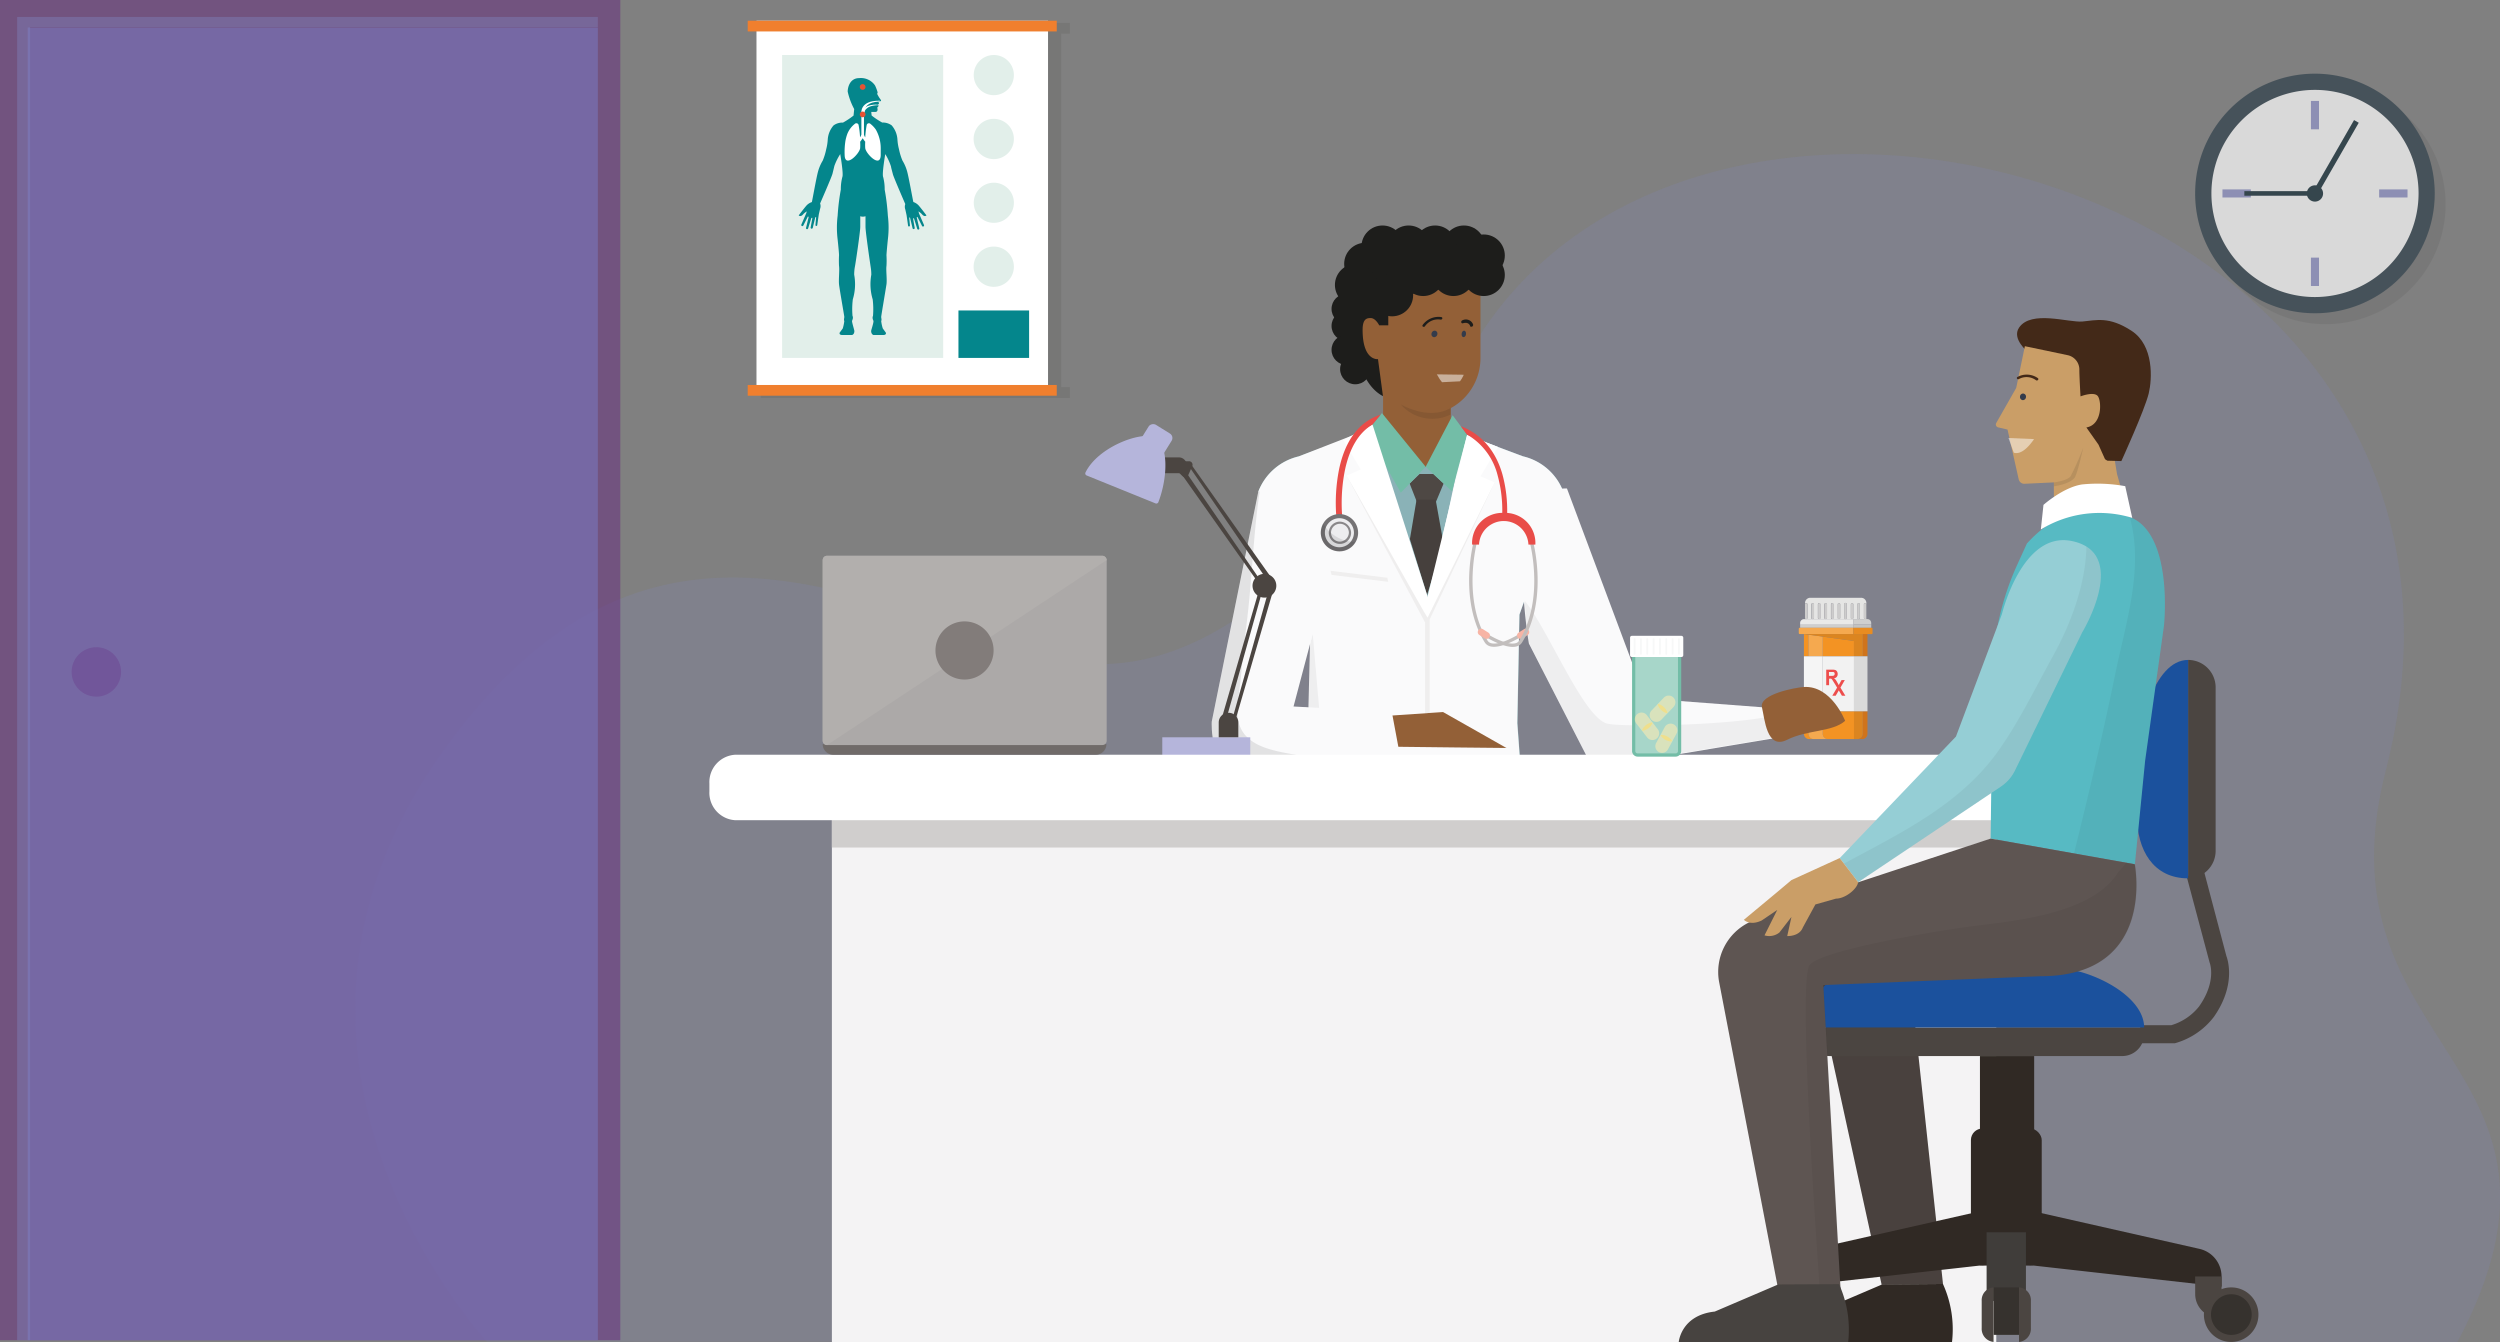 <svg xmlns="http://www.w3.org/2000/svg" xmlns:xlink="http://www.w3.org/1999/xlink" viewBox="0 0 473.08 253.98"><rect x="0" y="0" width="473.08" height="253.98" fill="#808080" stroke="none"/><defs><style>.cls-1{fill:none;}.cls-2{isolation:isolate;}.cls-3,.cls-6{fill:#8085c0;}.cls-3,.cls-6,.cls-7{mix-blend-mode:multiply;}.cls-3{opacity:0.19;}.cls-4,.cls-7{fill:#652580;}.cls-4{opacity:0.49;}.cls-5{fill:#7770b2;opacity:0.73;}.cls-6{opacity:0.4;}.cls-7{opacity:0.27;}.cls-8{fill:#8ab2b7;}.cls-9{fill:#fafafb;}.cls-10,.cls-13,.cls-33{fill:#13110c;}.cls-10,.cls-65{opacity:0.1;}.cls-11{fill:#936037;}.cls-12{fill:#1d1d1b;}.cls-13,.cls-69{opacity:0.05;}.cls-14{fill:#4e4844;}.cls-15{fill:#46403d;}.cls-16{fill:#73bda7;}.cls-17{fill:#efeeee;}.cls-18,.cls-53,.cls-67{fill:#fff;}.cls-19{fill:#c2bebd;}.cls-20{fill:#f7b4a5;}.cls-21{fill:#e94c48;}.cls-22{fill:#ededef;}.cls-23{fill:#898789;}.cls-24{fill:#747274;}.cls-25{fill:#b5b5db;}.cls-26{fill:#4b4541;}.cls-27{fill:#f4f3f4;}.cls-28{fill:#d0cecd;}.cls-29{fill:#706b69;}.cls-30{fill:#aca9a8;}.cls-31{fill:#b2afad;}.cls-32{fill:#827c7a;}.cls-33{opacity:0.08;}.cls-34{fill:#f07f2e;}.cls-35{fill:#e2efea;}.cls-36{fill:#04868c;}.cls-37{fill:#e65233;}.cls-38{fill:#49413e;}.cls-39{fill:#302924;}.cls-40{fill:#36322e;}.cls-41{fill:#1b519d;}.cls-42{fill:#403d3a;}.cls-43{fill:#ca9e67;}.cls-44{fill:#432918;}.cls-45{fill:#57bac3;}.cls-46{fill:#5e5552;}.cls-47{fill:#95ced5;}.cls-48{fill:#474340;}.cls-49,.cls-53{opacity:0.5;}.cls-50{clip-path:url(#clip-path);}.cls-51{fill:#333b4b;}.cls-52{clip-path:url(#clip-path-2);}.cls-54{opacity:0.7;}.cls-55{fill:#2e3f4a;}.cls-56{fill:#9396ca;}.cls-57{fill:#162d38;}.cls-58{fill:#a7d6c9;}.cls-59{opacity:0.57;}.cls-60{fill:#ffecb1;}.cls-61{fill:#ffdd67;}.cls-62{fill:#f7f8f8;}.cls-63{fill:#f39323;}.cls-64{fill:#e5e5e4;}.cls-65,.cls-66,.cls-69{fill:#010101;}.cls-66{opacity:0.15;}.cls-67{opacity:0.2;}.cls-68{fill:#cdcccc;}.cls-70{fill:#e5811f;}.cls-71{fill:#f2f2f2;}.cls-72{fill:#ed4d4c;}</style><clipPath id="clip-path"><polygon class="cls-1" points="385.14 84.93 381.29 86.27 380.05 82.84 384.63 81.5 385.14 84.93"/></clipPath><clipPath id="clip-path-2"><polygon class="cls-1" points="271.4 72.4 276.6 72.14 276.97 70.91 272.28 69.5 271.4 72.4"/></clipPath></defs><g class="cls-2"><g id="Layer_2" data-name="Layer 2"><g id="Layer_1-2" data-name="Layer 1"><path class="cls-3" d="M92.13,253.87s-49.87-53.54-8.44-111.5c36.76-51.43,75.27-30.5,111.17-18.85,26,8.44,51.9-7.1,84.76-59.43C324.44-7.27,479.79,36,451.47,145.81,437.76,198.94,493.19,200.87,465,254Z"/><rect class="cls-4" width="117.38" height="253.62"/><rect class="cls-5" x="5.25" y="5.21" width="107.88" height="248.41"/><polygon class="cls-6" points="5.7 5.12 113.13 5.12 113.13 3.21 3.25 3.21 3.25 253.62 5.7 253.62 5.7 5.12"/><circle class="cls-7" cx="18.23" cy="127.15" r="4.68"/><path class="cls-8" d="M288.19,86.35l-20.47-7.67a.66.66,0,0,1,0-.14s0,0,0-.06l-.13,0-.26.1-.26-.1-.13,0v.06a.66.66,0,0,0,0,.14l-21.17,7.67a10.83,10.83,0,0,0-7.62,6.6l10,19,.81,25-1.61,15.41h0l-.58,13.76c13.95,0,27.9,0,41.85.18l-.32-13.86h0l-1.14-15.64.4-20.54L295.82,93h0A10.79,10.79,0,0,0,288.19,86.35Z"/><path class="cls-9" d="M288.19,86.35,276.58,82c-.07,6.62-6.79,32.64-6.79,32.64S261.91,86.22,259.53,81l-13.78,5.37a10.83,10.83,0,0,0-7.62,6.6l10,19-.83,34.25,0,6.19h0l-.58,13.76c13.95,0,27.9,0,41.85.18l-.31-13.86h0l-1.14-15.64.4-20.54L295.82,93h0A10.79,10.79,0,0,0,288.19,86.35Z"/><path class="cls-10" d="M247.09,166.11h0Z"/><path class="cls-11" d="M257.22,65.63c0,5.93,6.26,12.9,12.19,12.9a10.74,10.74,0,0,0,10.74-10.74v-13h-23Z"/><path class="cls-11" d="M261.72,84.3a6.15,6.15,0,0,0,4.18,5.83,7,7,0,0,1,4.91-1.8,8.11,8.11,0,0,1,2,.24,6.13,6.13,0,0,0,1.73-4.27V69.75H261.72Z"/><path class="cls-12" d="M256.19,54.67v8.39s.37,9.22,5.51,11.9l-.94-7s-2.91.4-2.91-5.54c0-2.17.87-2.23,1.54-2.23.92,0,1.6,1.37,1.6,1.37h1.72V58.18l.06,0a3.24,3.24,0,0,1,3.4-3.4h14s2.67-.14,2.67-8.37H266.36S256.19,45.07,256.19,54.67Z"/><path class="cls-10" d="M265.07,76.52a7.86,7.86,0,0,0,9.44,1.91V77.21C270.29,79.65,265.07,76.52,265.07,76.52Z"/><polygon class="cls-13" points="247.78 122.37 247.35 152.38 246.81 166.1 248.79 166.1 251.31 153.56 248.41 119.96 247.78 122.37"/><path class="cls-9" d="M311.38,132.16,296.52,92.44c-12.5-.38-7.2,29.35-7.2,29.35L300,142.61a4,4,0,0,0,4.36,2.33l32.15-5.37-2.76-5.71Z"/><path class="cls-13" d="M304,136.89c-4.5-1.45-10.88-17.48-15.49-23.24.33,3.61,0,3.91.86,8.14l10.6,20.71a4,4,0,0,0,4.36,2.33l32.15-5.37-1.85-3.83C325.89,137.33,306.25,137.63,304,136.89Z"/><polygon class="cls-14" points="268.63 89.69 266.75 91.5 268.12 94.99 271.72 94.99 273.18 91.5 271.23 89.69 268.63 89.69"/><polygon class="cls-15" points="268.06 94.54 266.8 102.02 270.05 112.58 273.13 102.68 271.67 94.54 268.06 94.54"/><polygon class="cls-16" points="258.59 81.69 265.08 93.24 269.78 88.33 261.51 78.17 258.59 81.69"/><polygon class="cls-16" points="269.78 88.33 274.77 92.99 277.63 82.28 274.88 78.57 269.78 88.33"/><polygon class="cls-17" points="251.79 108.02 251.97 108.79 262.7 110.1 262.53 109.33 251.79 108.02"/><polygon class="cls-17" points="254.84 90 269.67 117.79 269.67 138.67 270.53 138.67 270.53 117.23 282.82 91.29 269.96 113.96 254.84 90"/><path class="cls-11" d="M262.54,135.46s-1.76,5.79.84,5.84,21.69.24,21.69.24l-12-6.8Z"/><path class="cls-9" d="M244.78,133.69l5.75-21.75s-1.78-17-12.4-19l-8.83,43.62s-.59,9.62,6.35,9.62h29.87l-2.14-11.45Z"/><path class="cls-10" d="M246.06,143c-4.18-.82-10.46-1.38-11.67-6.34-.61-2.5.22-6,.43-8.5.34-4,.84-8,1.29-11.92.87-7.72,1.11-15.53,2.26-23.22l-.24-.06-8.83,43.62s-.59,9.62,6.35,9.62h29.87l-.34-1.79A90.76,90.76,0,0,1,246.06,143Z"/><polygon class="cls-18" points="277.63 82.28 269.44 115.73 270.14 116.88 282.82 91.29 280.15 90.13 283.47 84.58 277.63 82.28"/><polygon class="cls-18" points="254.19 83.29 257.51 88.83 254.84 90 269.44 115.73 270.92 115.3 259.72 80.32 254.19 83.29"/><path class="cls-19" d="M282.24,121.73a1.11,1.11,0,0,1-.75-.51c-2.72-4.41-3-9.64-2.78-13.25a32.26,32.26,0,0,1,1.17-6.89l-.61-.19a33,33,0,0,0-1.2,7c-.24,3.71.07,9.08,2.87,13.64a1.73,1.73,0,0,0,1.15.8c2,.47,5.53-1.7,5.68-1.79l-.34-.54S284,122.15,282.24,121.73Z"/><path class="cls-20" d="M288.38,119.07l-1,.63a.64.64,0,0,0-.21.89.66.66,0,0,0,.9.21l1-.63a.64.64,0,0,0,.21-.89A.65.65,0,0,0,288.38,119.07Z"/><path class="cls-19" d="M289.71,100.89l-.61.19a32.26,32.26,0,0,1,1.17,6.89c.23,3.61-.07,8.84-2.78,13.25a1.11,1.11,0,0,1-.75.51c-1.78.42-5.15-1.69-5.19-1.71l-.34.54c.15.09,3.64,2.26,5.68,1.79a1.75,1.75,0,0,0,1.15-.8c2.8-4.56,3.1-9.93,2.87-13.64A33,33,0,0,0,289.71,100.89Z"/><path class="cls-20" d="M281.63,119.7l-1-.63a.65.65,0,0,0-.89.21.64.64,0,0,0,.21.89l1,.63a.66.66,0,0,0,.9-.21A.64.64,0,0,0,281.63,119.7Z"/><path class="cls-21" d="M284.57,97.06a5.71,5.71,0,0,0-6,6h1.31a4.68,4.68,0,0,1,9.35,0h1.31A5.7,5.7,0,0,0,284.57,97.06Z"/><path class="cls-21" d="M276.43,80.65l1.16,1.57A12.38,12.38,0,0,1,283.41,90a25,25,0,0,1,.86,7.28l.93.06a26.12,26.12,0,0,0-.9-7.6C283,85.2,280.24,82.09,276.43,80.65Z"/><path class="cls-21" d="M253.38,88.88a32.89,32.89,0,0,0-.51,8.84l1.11-.11a31.83,31.83,0,0,1,.5-8.53c.88-4.27,2.64-7.2,5.23-8.74l1.54-1.86C257.25,79.74,254.53,83.29,253.38,88.88Z"/><path class="cls-22" d="M253.42,97.67a3.14,3.14,0,1,0,3.18,3.14A3.16,3.16,0,0,0,253.42,97.67Z"/><path class="cls-23" d="M253.42,98.71a2.11,2.11,0,1,0,2.25,2.1A2.18,2.18,0,0,0,253.42,98.71Zm0,3.78a1.69,1.69,0,1,1,1.83-1.68A1.76,1.76,0,0,1,253.42,102.49Z"/><path class="cls-24" d="M253.42,97.28a3.53,3.53,0,1,0,3.58,3.53A3.55,3.55,0,0,0,253.42,97.28Zm0,6.28a2.75,2.75,0,1,1,2.79-2.75A2.77,2.77,0,0,1,253.42,103.56Z"/><path class="cls-10" d="M250.39,99.08a3.4,3.4,0,0,0-.47,1.73,3.51,3.51,0,0,0,6.54,1.72A7,7,0,0,1,250.39,99.08Z"/><rect class="cls-25" x="219.94" y="139.52" width="16.65" height="3.55"/><path class="cls-26" d="M232.48,134.88a1.84,1.84,0,0,0-1.86,1.82v2.82h3.71V136.7A1.83,1.83,0,0,0,232.48,134.88Z"/><rect class="cls-25" x="216.15" y="80.83" width="5.12" height="5.12" rx="0.99" transform="translate(32.36 225.03) rotate(-58.11)"/><path class="cls-26" d="M223.07,86.55h-6a1.5,1.5,0,0,0,0,3h6a1.5,1.5,0,0,0,0-3Z"/><path class="cls-26" d="M225,87.28h-2.52a.66.66,0,0,0-.46,1.14l1.77,1.7a.66.66,0,0,0,1.07-.22l.75-1.69A.66.66,0,0,0,225,87.28Z"/><path class="cls-26" d="M223.41,89.47,239.32,112l1.73-2L225.14,87.5ZM240,110.08l-.74.84L224.47,89.4l.74-.85Z"/><path class="cls-26" d="M231.12,136.17l2.37,1.12L241,111.47l-2.37-1.12Zm8.9-24.34-6.89,24.46-1-.48L239,111.35Z"/><path class="cls-26" d="M239.27,108.59a2.25,2.25,0,1,0,2.25,2.25A2.25,2.25,0,0,0,239.27,108.59Z"/><path class="cls-25" d="M218.4,82.72c-2.69-1.09-10.7,1.94-13,6.71a.41.41,0,0,0,.22.54l13.05,5.29a.41.41,0,0,0,.53-.23C221.09,90.1,221.09,83.81,218.4,82.72Z"/><rect class="cls-27" x="157.42" y="147.45" width="220.34" height="106.53"/><rect class="cls-28" x="157.42" y="147.45" width="220.34" height="12.93"/><path class="cls-18" d="M396,142.82H139.14a5.19,5.19,0,0,0-4.9,5.43v1.52a5.2,5.2,0,0,0,4.9,5.44H396a5.19,5.19,0,0,0,4.9-5.44v-1.52A5.18,5.18,0,0,0,396,142.82Z"/><path class="cls-29" d="M157.72,142.82h49.65a2,2,0,0,0,2-2H155.68A2,2,0,0,0,157.72,142.82Z"/><rect class="cls-30" x="155.68" y="105.17" width="53.74" height="35.82" rx="0.82"/><path class="cls-31" d="M208.59,105.17H156.5a.82.82,0,0,0-.82.82v34.18a.81.81,0,0,0,.82.82l52.91-35A.82.82,0,0,0,208.59,105.17Z"/><path class="cls-32" d="M182.54,117.59a5.5,5.5,0,1,0,5.48,5.49A5.49,5.49,0,0,0,182.54,117.59Z"/><polygon class="cls-33" points="145.63 4.33 143.97 4.33 143.97 6.37 145.63 6.37 145.63 73.26 143.97 73.26 143.97 75.3 202.46 75.3 202.46 73.26 200.8 73.26 200.8 6.37 202.46 6.37 202.46 4.33 200.8 4.33 145.63 4.33"/><rect class="cls-18" x="143.15" y="3.92" width="55.17" height="69.94"/><rect class="cls-34" x="141.49" y="3.92" width="58.48" height="2.03"/><rect class="cls-34" x="141.49" y="72.85" width="58.48" height="2.03"/><path class="cls-35" d="M188.06,10.41a3.8,3.8,0,1,0,3.8,3.8A3.8,3.8,0,0,0,188.06,10.41Z"/><path class="cls-35" d="M188.06,22.49a3.81,3.81,0,1,0,3.8,3.81A3.81,3.81,0,0,0,188.06,22.49Z"/><circle class="cls-35" cx="188.06" cy="38.38" r="3.8" transform="translate(-0.29 1.47) rotate(-0.45)"/><path class="cls-35" d="M188.06,46.66a3.81,3.81,0,1,0,3.8,3.8A3.8,3.8,0,0,0,188.06,46.66Z"/><rect class="cls-35" x="148" y="10.41" width="30.48" height="57.32"/><path class="cls-36" d="M172.84,38.23c-.06-.13-.86-4.61-1.15-5.67a8.05,8.05,0,0,0-.92-2.18,11.42,11.42,0,0,1-.66-2.17,9.3,9.3,0,0,1-.29-1.86,4.5,4.5,0,0,0-1.09-2.63,2.86,2.86,0,0,0-1.79-.53,15.21,15.21,0,0,1-2-1.33l-.07-.68h.76c.6,0,.42-.69.37-.81l.24-.29a.09.09,0,0,0,0-.1l-.14-.16.22-.19a.09.09,0,0,0,0-.09l-.09-.32.33-.05c.27-.09.12-.27.12-.27a6.52,6.52,0,0,1-.7-1.15.45.45,0,0,0,.09-.3,8.61,8.61,0,0,0-.48-1.27,3.24,3.24,0,0,0-3-1.4c-1.76,0-2.18,1.74-2.18,2.55a12.75,12.75,0,0,0,1.23,3.31l-.12,1.23a14.57,14.57,0,0,1-2,1.33,2.84,2.84,0,0,0-1.78.53,4.51,4.51,0,0,0-1.1,2.63,9.3,9.3,0,0,1-.29,1.86,11.42,11.42,0,0,1-.66,2.17,8.05,8.05,0,0,0-.92,2.18c-.29,1.06-1.09,5.54-1.14,5.67a2.4,2.4,0,0,0-1.15.81c-.44.52-1.34,1.71-1.34,1.71s.37.41.9-.27a3.72,3.72,0,0,1,.62-.49l-.08.32,0,0-.94,2.18a.21.21,0,0,0,.1.27.2.2,0,0,0,.27-.09l.87-1.72a.71.71,0,0,0,.15.08l-.5,2.08a.19.19,0,0,0,.14.24.2.2,0,0,0,.25-.13l.62-2,.19,0-.33,1.81a.2.2,0,0,0,.15.23.21.21,0,0,0,.25-.15l.48-2a.52.52,0,0,0,.16-.06l-.13,1.53a.17.17,0,1,0,.34,0l.29-2,.25-1.09a1.48,1.48,0,0,0,0-1s2.19-5,2.34-5.62c.05-.19.32-1.31.36-1.48A10.9,10.9,0,0,1,159,29.16s.65,3.75.4,4.33a9.13,9.13,0,0,0-.29,2.39,41,41,0,0,0-.6,4.93,18.42,18.42,0,0,0,0,4.52c.15,1.43.27,2.66.26,3a19.63,19.63,0,0,0,0,2c.12.73-.09,2.55,0,3.46s1,6,1,6.18-.13.57,0,.78a8.33,8.33,0,0,1-.29,1.4l-.59.8c-.13.44.42.44.42.44l1.94,0s.44-.12.42-.76c0-.18-.4-1.4-.44-1.86,0-.14.31-.56.09-1a15.43,15.43,0,0,1,.06-3.12,9.88,9.88,0,0,0,.26-4.66,8.48,8.48,0,0,1,.1-1.33c.11-.45,1.05-6.78,1.05-7.74v-2a1.52,1.52,0,0,0,.49.08,1.62,1.62,0,0,0,.5-.08v2c0,1,.93,7.29,1,7.74a8.48,8.48,0,0,1,.1,1.33,10,10,0,0,0,.26,4.66,15.43,15.43,0,0,1,.06,3.12c-.22.47.1.89.09,1,0,.46-.44,1.68-.44,1.86,0,.64.42.76.42.76l1.94,0s.55,0,.42-.44l-.58-.8a7.52,7.52,0,0,1-.3-1.4c.13-.21,0-.57,0-.78s.87-5.28,1-6.18-.12-2.73,0-3.46a17.18,17.18,0,0,0,0-2c0-.29.11-1.52.26-3a18.42,18.42,0,0,0,0-4.52,41,41,0,0,0-.6-4.93,9.13,9.13,0,0,0-.29-2.39c-.25-.58.4-4.33.4-4.33a10.44,10.44,0,0,1,1.09,2.36c0,.17.32,1.29.36,1.48.15.58,2.34,5.62,2.34,5.62a1.45,1.45,0,0,0,0,1l.24,1.09.29,2a.17.17,0,0,0,.2.15.19.19,0,0,0,.15-.19l-.14-1.53.16.06.48,2a.21.21,0,0,0,.25.15.2.2,0,0,0,.15-.23l-.32-1.81.18,0,.62,2a.21.21,0,0,0,.25.13.19.19,0,0,0,.14-.24l-.49-2.08.14-.08.87,1.72a.2.2,0,0,0,.27.09.21.21,0,0,0,.1-.27l-.94-2.18,0,0L173.8,40a3.72,3.72,0,0,1,.62.49c.53.68.9.27.9.27s-.9-1.19-1.34-1.71A2.4,2.4,0,0,0,172.84,38.23Z"/><path class="cls-18" d="M165.74,24.53a5,5,0,0,0-1-1.07.43.43,0,0,0-.73.18,18.52,18.52,0,0,0-.28,2.35,1.38,1.38,0,0,1-.24-.54V21.34H163v4.1a1.58,1.58,0,0,1-.25.54,16.86,16.86,0,0,0-.28-2.35.43.43,0,0,0-.72-.18,4.5,4.5,0,0,0-1.45,2,8.75,8.75,0,0,0-.31,1.16,13.64,13.64,0,0,0-.15,2.8c.1,2.44,2.8-.32,2.93-1.37a8.93,8.93,0,0,0,0-1.22,5.22,5.22,0,0,0,.48-.67,5.22,5.22,0,0,0,.48.67,8.93,8.93,0,0,0,0,1.22c.13,1.05,2.83,3.81,2.93,1.37q0-.74,0-1.35A7.17,7.17,0,0,0,165.74,24.53Z"/><path class="cls-18" d="M163,21.35h.55c0-1.34.9-2,2.72-2.13l.08-.16C162.7,19.05,163,21.35,163,21.35Z"/><path class="cls-18" d="M163,21.35h.55s0-1.4,2.64-1.44l-.08-.09S163.61,19.48,163,21.35Z"/><path class="cls-18" d="M166.32,19.05l-.08.16.28-.05C166.52,19,166.32,19.05,166.32,19.05Z"/><path class="cls-37" d="M163.24,15.92a.54.54,0,0,0-.54.54.54.54,0,1,0,1.08,0A.54.54,0,0,0,163.24,15.92Z"/><path class="cls-37" d="M163.24,21.11a.54.54,0,0,0-.54.54.54.54,0,1,0,1.08,0A.54.54,0,0,0,163.24,21.11Z"/><rect class="cls-36" x="181.37" y="58.75" width="13.37" height="8.98"/><polygon class="cls-38" points="343.07 183.63 356.07 243.13 367.68 243 361.32 183.9 343.07 183.63"/><path class="cls-26" d="M417.08,164.92l-3.31.87,4.36,16.35c.05.12,1.37,3.55-2,8.32a10.54,10.54,0,0,1-5.25,3.54H405v3.42h6.34l.21,0a14,14,0,0,0,7.39-5c4.11-5.87,2.71-10.58,2.37-11.49Z"/><rect class="cls-39" x="374.67" y="199.84" width="10.26" height="17.42"/><path class="cls-39" d="M416.14,236.31l-36.34-8.22v10.83l40.59,4.56v-1.93A5.36,5.36,0,0,0,416.14,236.31Z"/><path class="cls-26" d="M415.4,244.88a4.45,4.45,0,0,0,4.45,4.45h.54v-7.78h-5Z"/><path class="cls-26" d="M422.24,243.62a5.16,5.16,0,1,0,5.13,5.13A5.13,5.13,0,0,0,422.24,243.62Z"/><path class="cls-40" d="M422.24,244.91a3.85,3.85,0,1,0,3.85,3.84A3.84,3.84,0,0,0,422.24,244.91Z"/><path class="cls-39" d="M339.07,241.55v1.93l40.59-4.56V228.09l-36.35,8.22A5.36,5.36,0,0,0,339.07,241.55Z"/><path class="cls-26" d="M339.07,249.33h.53a4.45,4.45,0,0,0,4.45-4.45v-3.33h-5Z"/><path class="cls-26" d="M337.22,243.62a5.16,5.16,0,0,0,0,10.32,5.16,5.16,0,0,0,0-10.32Z"/><path class="cls-40" d="M337.22,244.91a3.85,3.85,0,1,0,3.84,3.84A3.84,3.84,0,0,0,337.22,244.91Z"/><rect class="cls-39" x="372.96" y="213.55" width="13.4" height="25.94" rx="2.19"/><path class="cls-26" d="M342.06,195.69a4.15,4.15,0,0,0,4.15,4.15h55.37a4.15,4.15,0,0,0,4.16-4.15v-1.26H342.06Z"/><path class="cls-41" d="M388.92,183.17h-35.6a11.26,11.26,0,0,0-11.26,11.26h63.68C405.74,188.21,395.14,183.17,388.92,183.17Z"/><path class="cls-26" d="M414.06,124.88v41.33a5.21,5.21,0,0,0,5.21-5.21V130.09A5.21,5.21,0,0,0,414.06,124.88Z"/><path class="cls-41" d="M404.38,144.61v9.69c0,6.58,3.1,11.91,9.68,11.91V124.88C407.48,124.88,404.38,138,404.38,144.61Z"/><rect class="cls-42" x="375.93" y="233.19" width="7.44" height="12.99"/><rect class="cls-40" x="377.25" y="243.62" width="4.81" height="8.98"/><path class="cls-26" d="M382.06,243.62v10.32a2.51,2.51,0,0,0,2.25-2.65v-5.11A2.42,2.42,0,0,0,382.06,243.62Z"/><path class="cls-26" d="M375,246.18v5.11a2.5,2.5,0,0,0,2.24,2.65V243.62A2.42,2.42,0,0,0,375,246.18Z"/><polygon class="cls-43" points="399.7 84.23 388.65 91.11 388.68 99.13 401.85 94.07 400.61 89.72 399.7 84.23"/><path class="cls-44" d="M403.36,62.6c-4.27-2.78-6.68-2-9.29-1.76s-9.72-2.22-12,1.16c-1.44,2.12,1.66,4.59,1.66,4.59l7.8,16.74,7.28,3.85,2.62.07s4.39-9.59,5.18-12.81C407.26,71.74,407.62,65.38,403.36,62.6Z"/><path class="cls-43" d="M394.81,80.89c3-.52,2.88-4.85,2.2-5.88s-3.31,0-3.31,0-.2-3.36-.22-4.93a2.79,2.79,0,0,0-2.26-2.88l-8.05-1.69-1.64,7.9-3.78,6.64a.56.56,0,0,0,.36.82l1.78.42L382,90.69a1.11,1.11,0,0,0,1,.86l5.73-.27,9.78-4-1.41-3.14Z"/><path class="cls-10" d="M388.65,91.29l0,.73s2.86-.35,3.89-1.56c.56-.66,1.67-5.72,1.67-5.72a53.8,53.8,0,0,1-2.37,5.36C391.19,91,388.65,91.29,388.65,91.29Z"/><path class="cls-39" d="M356.15,243.06l-12,5.13c-6.41.69-6.83,5.78-6.83,5.78h32.06a20.78,20.78,0,0,0-1.71-11Z"/><path class="cls-45" d="M404.44,98.56s-10.69-7-20.89,4.3l-1.91,4.2a51.26,51.26,0,0,0-4.55,20.46l-.4,31.17,27.3,4.85,1.94-19.61,3.56-25.5S411.15,103.13,404.44,98.56Z"/><path class="cls-13" d="M404.44,98.56A11,11,0,0,0,403,97.8c2.76,9.67-.75,20.08-2.74,29.8-2.33,11.36-5,22.64-7.79,33.88L404,163.54l1.94-19.61,3.56-25.5S411.15,103.13,404.44,98.56Z"/><path class="cls-46" d="M376.69,158.69,336,172.11l-5,2.43a10.44,10.44,0,0,0-5.69,11.27l11.32,58.89,11.66-.66-3.26-57.64,41.12-1.67c22,0,17.81-21.19,17.81-21.19Z"/><path class="cls-13" d="M402.28,163.23a2,2,0,0,1-.29.5,17.27,17.27,0,0,1-1.18,1.35c-4.82,7.76-19.11,9.13-27,10.12s-29,4.62-31.34,7.37,1.41,54.22,1.9,61.69l4-.22-3.26-57.64,41.12-1.67c22,0,17.81-21.19,17.81-21.19Z"/><path class="cls-47" d="M392,102.37c-9.39-1.89-13.17,13.83-13.17,13.83l-8.7,23.18-22,23,3.49,4.56,27-18.08a7.76,7.76,0,0,0,2.65-3L394,119.7S403.17,104.62,392,102.37Z"/><path class="cls-13" d="M394.81,103.45c-.11,7-2.93,14.58-6.32,20.69-3.31,6-6.43,12.44-10.38,18-7.27,10.18-18.47,15.5-29.19,21.29l2.7,3.53,27-18.08a7.76,7.76,0,0,0,2.65-3L394,119.7S401.36,107.57,394.81,103.45Z"/><path class="cls-43" d="M339,166.54l-2.71,2.28L330,174.05s1.08,1.21,3.36.14l2.95-2L333.9,177a3.08,3.08,0,0,0,2.82-.54l2.28-2.95-.8,3.62s2.28.13,2.95-1.61l2.38-4.37,3.89-1.1c1.74,0,4-1.78,4.2-3.12l-3.49-4.56Z"/><path class="cls-18" d="M394,91.67c-3.58.54-7.31,3.87-7.31,3.87l-.5,4.66A21.17,21.17,0,0,1,403.49,98l-1.33-6A29.16,29.16,0,0,0,394,91.67Z"/><path class="cls-48" d="M336.49,243.06l-12,5.13c-6.41.69-6.82,5.78-6.82,5.78h32.06A20.84,20.84,0,0,0,348,243Z"/><g class="cls-49"><g class="cls-50"><path class="cls-18" d="M379,82.84l5.92.25c-4.27,6.11-5.92-.25-5.92-.25"/></g></g><path class="cls-51" d="M382.25,75.06a.59.59,0,0,0,.52.66.61.61,0,0,0,.61-.6.58.58,0,0,0-.52-.65.59.59,0,0,0-.61.59"/><path class="cls-44" d="M385.47,72a.34.34,0,0,0,.18-.09.23.23,0,0,0,0-.34,3.65,3.65,0,0,0-3.85-.25.23.23,0,0,0-.12.33.26.26,0,0,0,.36.08,3,3,0,0,1,3.22.21.26.26,0,0,0,.21.06"/><g class="cls-52"><path class="cls-53" d="M277,70.91l-5.1-.07c2.88,5.42,5.1.07,5.1.07"/></g><path class="cls-51" d="M277.42,63.19c0,.34-.24.61-.47.61s-.4-.27-.37-.61.23-.62.47-.62.39.28.37.62"/><path class="cls-51" d="M272,63.19a.65.65,0,0,1-.61.62.54.54,0,0,1-.51-.62.65.65,0,0,1,.61-.62.54.54,0,0,1,.51.62"/><path class="cls-12" d="M269.48,61.83a.25.25,0,0,1-.19,0,.22.22,0,0,1-.08-.33A3.69,3.69,0,0,1,272.74,60a.22.22,0,0,1,.19.28.29.29,0,0,1-.32.2,3,3,0,0,0-2.95,1.24.25.25,0,0,1-.18.12"/><path class="cls-12" d="M278.36,61.83a.2.2,0,0,1-.18-.16c0-.09-.29-.81-1.33-.5a.25.25,0,0,1-.34-.2.35.35,0,0,1,.25-.37,1.45,1.45,0,0,1,2,.81.35.35,0,0,1-.21.4.23.23,0,0,1-.18,0"/><g class="cls-54"><path class="cls-10" d="M440.11,16a22.67,22.67,0,1,0,22.67,22.66A22.68,22.68,0,0,0,440.11,16Z"/><path class="cls-18" d="M438.07,15.47A21.14,21.14,0,1,0,459.2,36.61,21.15,21.15,0,0,0,438.07,15.47Z"/><path class="cls-55" d="M438.07,13.94a22.67,22.67,0,1,0,22.66,22.67A22.7,22.7,0,0,0,438.07,13.94Zm0,42.27a19.6,19.6,0,1,1,19.6-19.6A19.63,19.63,0,0,1,438.07,56.21Z"/><rect class="cls-56" x="437.3" y="19.1" width="1.53" height="5.37"/><rect class="cls-56" x="437.3" y="48.75" width="1.53" height="5.37"/><rect class="cls-56" x="450.21" y="35.84" width="5.37" height="1.53"/><rect class="cls-56" x="420.56" y="35.84" width="5.37" height="1.53"/><path class="cls-57" d="M438.07,35.07a1.54,1.54,0,1,0,1.53,1.54A1.54,1.54,0,0,0,438.07,35.07Z"/><polygon class="cls-57" points="437.72 36.19 438.41 37.03 446.35 23.23 445.46 22.72 437.72 36.19"/><rect class="cls-57" x="424.7" y="36.17" width="12.6" height="0.87"/></g><path class="cls-58" d="M309.14,142.11a.77.77,0,0,0,.77.77h7.16a.76.76,0,0,0,.77-.77V124.27h-8.7Z"/><path class="cls-16" d="M317.53,142.11a.45.45,0,0,1-.46.46h-7.16a.45.45,0,0,1-.46-.46V124.27h-.61v17.84a1.07,1.07,0,0,0,1.07,1.07h7.16a1.07,1.07,0,0,0,1.07-1.07V124.27h-.61Z"/><rect class="cls-18" x="308.46" y="120.32" width="10.07" height="4.01" rx="0.33"/><g class="cls-59"><path class="cls-60" d="M316.75,137.09a1.28,1.28,0,0,0-1.73.5l-1.62,3a1.27,1.27,0,0,0,2.23,1.22l1.62-3A1.27,1.27,0,0,0,316.75,137.09Z"/></g><g class="cls-59"><path class="cls-61" d="M316.19,139.92a1.66,1.66,0,0,0-.3-.29,2,2,0,0,0-.39-.26,2.69,2.69,0,0,0-.43-.19,2.22,2.22,0,0,0-.41-.1,2,2,0,0,0-.32,0h-.13a.64.64,0,0,0,.07.12,1.51,1.51,0,0,0,.18.25,2.16,2.16,0,0,0,.31.29,2.24,2.24,0,0,0,.39.27,2.21,2.21,0,0,0,.42.18,2.69,2.69,0,0,0,.41.1,2,2,0,0,0,.32,0h.13a.67.67,0,0,0-.06-.11A1.68,1.68,0,0,0,316.19,139.92Z"/></g><g class="cls-59"><path class="cls-60" d="M311.67,135.38a1.27,1.27,0,1,0-2,1.56l2.07,2.66a1.27,1.27,0,0,0,2-1.56Z"/></g><g class="cls-59"><path class="cls-61" d="M312.26,136.79a2.47,2.47,0,0,0-.39.16,2.41,2.41,0,0,0-.39.26,2,2,0,0,0-.34.31,2.37,2.37,0,0,0-.26.34c-.06.11-.11.21-.14.28a.93.93,0,0,0,0,.13h.13a1.82,1.82,0,0,0,.31-.07,2.39,2.39,0,0,0,.38-.16,2.48,2.48,0,0,0,.4-.26,2.58,2.58,0,0,0,.34-.32,1.79,1.79,0,0,0,.25-.33,1.62,1.62,0,0,0,.15-.29.67.67,0,0,0,0-.12h-.13A1.63,1.63,0,0,0,312.26,136.79Z"/></g><g class="cls-59"><path class="cls-60" d="M314.87,132l-2.33,2.44a1.27,1.27,0,1,0,1.84,1.75l2.33-2.44a1.27,1.27,0,0,0-1.84-1.75Z"/></g><g class="cls-59"><path class="cls-61" d="M315.4,134.53a1.74,1.74,0,0,0-.22-.36,2.77,2.77,0,0,0-.67-.64,2,2,0,0,0-.37-.21l-.3-.1-.13,0,0,.13a2.28,2.28,0,0,0,.11.29,2.32,2.32,0,0,0,.22.36,2.67,2.67,0,0,0,.31.36,4.57,4.57,0,0,0,.36.29,2.81,2.81,0,0,0,.38.2,1.75,1.75,0,0,0,.3.1l.13,0s0,0,0-.12A2.07,2.07,0,0,0,315.4,134.53Z"/></g><path class="cls-62" d="M309.32,120.77a.17.17,0,0,0-.18.16v2.8a.17.17,0,0,0,.18.16.17.17,0,0,0,.17-.16v-2.8A.17.17,0,0,0,309.32,120.77Z"/><path class="cls-62" d="M310.52,120.77a.17.17,0,0,0-.18.16v2.8a.17.17,0,0,0,.18.16.17.17,0,0,0,.17-.16v-2.8A.17.17,0,0,0,310.52,120.77Z"/><path class="cls-62" d="M311.71,120.77a.17.17,0,0,0-.17.16v2.8a.17.17,0,0,0,.17.16.17.17,0,0,0,.18-.16v-2.8A.17.17,0,0,0,311.71,120.77Z"/><path class="cls-62" d="M312.91,120.77a.17.17,0,0,0-.17.16v2.8a.17.17,0,0,0,.17.16.17.17,0,0,0,.18-.16v-2.8A.17.17,0,0,0,312.91,120.77Z"/><path class="cls-62" d="M314.11,120.77a.17.17,0,0,0-.17.16v2.8a.17.17,0,0,0,.17.16.16.16,0,0,0,.17-.16v-2.8A.16.16,0,0,0,314.11,120.77Z"/><path class="cls-62" d="M315.31,120.77a.16.16,0,0,0-.17.16v2.8a.17.17,0,0,0,.34,0v-2.8A.16.16,0,0,0,315.31,120.77Z"/><path class="cls-62" d="M316.51,120.77a.16.16,0,0,0-.17.16v2.8a.16.16,0,0,0,.17.16.17.17,0,0,0,.17-.16v-2.8A.17.17,0,0,0,316.51,120.77Z"/><path class="cls-62" d="M317.71,120.77a.17.17,0,0,0-.18.16v2.8a.17.17,0,0,0,.18.16.17.17,0,0,0,.17-.16v-2.8A.17.17,0,0,0,317.71,120.77Z"/><path class="cls-63" d="M340.39,119.79h0a.18.18,0,0,0,.17.18h0A.19.19,0,0,1,340.39,119.79Z"/><path class="cls-63" d="M354.18,118.8h0a.18.18,0,0,1,.16.19h0A.18.18,0,0,0,354.18,118.8Z"/><path class="cls-63" d="M354.18,120h0a.17.17,0,0,0,.16-.18h0A.17.17,0,0,1,354.18,120Z"/><path class="cls-63" d="M340.57,118.8h0a.18.18,0,0,0-.17.18v0A.19.19,0,0,1,340.57,118.8Z"/><rect class="cls-64" x="340.65" y="118.19" width="10.05" height="0.61"/><rect class="cls-65" x="340.65" y="118.19" width="10.05" height="0.61"/><rect class="cls-64" x="350.7" y="118.19" width="3.39" height="0.61"/><rect class="cls-66" x="350.7" y="118.19" width="3.39" height="0.61"/><path class="cls-64" d="M350.7,117.17h-9.37a.73.73,0,0,0-.68.77v.25H350.7Z"/><path class="cls-67" d="M350.7,117.17h-9.37a.73.73,0,0,0-.68.77v.25H350.7Z"/><path class="cls-64" d="M352.7,117.17h-2v1h3.39v-.25a.74.74,0,0,0-.69-.77h-.7Z"/><path class="cls-65" d="M352.7,117.17h-2v1h3.39v-.25a.74.74,0,0,0-.69-.77h-.7Z"/><path class="cls-64" d="M352.94,117.17h.23v-.26A.24.24,0,0,1,352.94,117.17Z"/><path class="cls-64" d="M341.8,114.12a.25.25,0,0,1,.24.26v2.53a.25.25,0,0,1-.24.26H343a.25.25,0,0,1-.24-.26v-2.53a.24.24,0,1,1,.48,0v2.53a.25.25,0,0,1-.24.26h1.24a.25.25,0,0,1-.24-.26v-2.53a.25.25,0,0,1,.24-.26.24.24,0,0,1,.23.26v2.53a.24.24,0,0,1-.23.26h1.23a.24.24,0,0,1-.23-.26v-2.53a.24.24,0,0,1,.23-.26.25.25,0,0,1,.24.26v2.53a.25.25,0,0,1-.24.26h1.24a.25.25,0,0,1-.24-.26v-2.53a.24.24,0,1,1,.48,0v2.53a.25.25,0,0,1-.24.26H348a.25.25,0,0,1-.24-.26v-2.53a.25.25,0,0,1,.24-.26.24.24,0,0,1,.23.26v2.53a.24.24,0,0,1-.23.26h1.24a.24.24,0,0,1-.24-.26v-2.53a.24.24,0,1,1,.47,0v2.53a.24.24,0,0,1-.23.26h1.23a.24.24,0,0,1-.23-.26v-2.53a.24.24,0,0,1,.23-.26.25.25,0,0,1,.24.26v2.53a.25.25,0,0,1-.24.26h1.24a.25.25,0,0,1-.24-.26v-2.53a.24.24,0,1,1,.48,0v2.53a.25.25,0,0,1-.24.26h1.24a.25.25,0,0,1-.24-.26v-2.53a.25.25,0,0,1,.24-.26.24.24,0,0,1,.23.26v-.26a1,1,0,0,0-.91-1h-9.78a1,1,0,0,0-.92,1v.26A.25.25,0,0,1,341.8,114.12Z"/><path class="cls-64" d="M341.56,116.91v.26h.24A.25.25,0,0,1,341.56,116.91Z"/><path class="cls-68" d="M341.8,117.17a.25.25,0,0,0,.24-.26v-2.53a.24.24,0,1,0-.48,0v2.53A.25.25,0,0,0,341.8,117.17Z"/><path class="cls-68" d="M343.28,116.91v-2.53a.24.24,0,1,0-.48,0v2.53a.24.24,0,1,0,.48,0Z"/><path class="cls-68" d="M344.51,116.91v-2.53a.24.24,0,0,0-.23-.26.25.25,0,0,0-.24.26v2.53a.25.25,0,0,0,.24.26A.24.24,0,0,0,344.51,116.91Z"/><path class="cls-68" d="M345.75,116.91v-2.53a.25.25,0,0,0-.24-.26.24.24,0,0,0-.23.26v2.53a.24.24,0,0,0,.23.26A.25.25,0,0,0,345.75,116.91Z"/><path class="cls-68" d="M349.46,116.91v-2.53a.24.24,0,1,0-.47,0v2.53a.24.24,0,1,0,.47,0Z"/><path class="cls-68" d="M351.94,116.91v-2.53a.24.24,0,1,0-.48,0v2.53a.24.24,0,1,0,.48,0Z"/><path class="cls-68" d="M350.7,116.91v-2.53a.25.25,0,0,0-.24-.26.24.24,0,0,0-.23.26v2.53a.24.24,0,0,0,.23.26A.25.25,0,0,0,350.7,116.91Z"/><path class="cls-68" d="M348.22,116.91v-2.53a.24.24,0,0,0-.23-.26.25.25,0,0,0-.24.26v2.53a.25.25,0,0,0,.24.26A.24.24,0,0,0,348.22,116.91Z"/><path class="cls-68" d="M347,116.91v-2.53a.24.24,0,1,0-.48,0v2.53a.24.24,0,1,0,.48,0Z"/><path class="cls-68" d="M352.94,114.12a.25.25,0,0,0-.24.26v2.53a.25.25,0,0,0,.24.26.24.24,0,0,0,.23-.26v-2.53A.24.24,0,0,0,352.94,114.12Z"/><path class="cls-63" d="M350.7,118.8H340.57a.19.19,0,0,0-.18.2v.79a.19.19,0,0,0,.18.19H350.7Z"/><path class="cls-67" d="M350.7,118.8H340.57a.19.19,0,0,0-.18.2v.79a.19.19,0,0,0,.18.19H350.7Z"/><path class="cls-63" d="M354.18,118.8H350.7V120h3.48a.17.17,0,0,0,.16-.18V119A.18.18,0,0,0,354.18,118.8Z"/><path class="cls-69" d="M354.18,118.8H350.7V120h3.48a.17.17,0,0,0,.16-.18V119A.18.18,0,0,0,354.18,118.8Z"/><path class="cls-63" d="M344.91,134.59v4.22a1,1,0,0,0,.94,1.05h5v-5.27Z"/><path class="cls-63" d="M342.23,138.81v-4.22h-.87v4.22a1,1,0,0,0,.94,1.05h.87A1,1,0,0,1,342.23,138.81Z"/><polygon class="cls-63" points="342.23 120.1 341.36 119.98 341.36 124.2 342.23 124.2 342.23 120.1"/><polygon class="cls-63" points="343.76 120.31 344.91 120.47 344.91 124.2 350.83 124.2 350.83 121.3 343.76 120.31"/><path class="cls-70" d="M352.43,139.86h0a1,1,0,0,0,.94-1.05h0A1,1,0,0,1,352.43,139.86Z"/><rect class="cls-71" x="344.91" y="124.2" width="5.92" height="10.39"/><path class="cls-63" d="M344.91,138.81v-4.22h-2.68v4.22a1,1,0,0,0,.94,1.05h2.68A1,1,0,0,1,344.91,138.81Z"/><path class="cls-67" d="M344.91,138.81v-4.22h-2.68v4.22a1,1,0,0,0,.94,1.05h2.68A1,1,0,0,1,344.91,138.81Z"/><polygon class="cls-63" points="343.76 120.31 342.23 120.1 342.23 124.2 344.91 124.2 344.91 120.47 343.76 120.31"/><polygon class="cls-67" points="343.76 120.31 342.23 120.1 342.23 124.2 344.91 124.2 344.91 120.47 343.76 120.31"/><polygon class="cls-71" points="344.91 134.59 344.91 124.2 342.23 124.2 341.36 124.2 341.36 134.59 342.23 134.59 344.91 134.59"/><polygon class="cls-67" points="344.91 134.59 344.91 124.2 342.23 124.2 341.36 124.2 341.36 134.59 342.23 134.59 344.91 134.59"/><path class="cls-63" d="M352.51,138.81v-4.22h-1.68v5.27h.74A1,1,0,0,0,352.51,138.81Z"/><path class="cls-65" d="M352.51,138.81v-4.22h-1.68v5.27h.74A1,1,0,0,0,352.51,138.81Z"/><polygon class="cls-63" points="342.23 120.1 343.76 120.31 350.83 121.3 350.83 124.2 352.51 124.2 352.51 119.98 350.7 119.98 341.36 119.98 342.23 120.1 342.23 120.1"/><polygon class="cls-65" points="342.23 120.1 343.76 120.31 350.83 121.3 350.83 124.2 352.51 124.2 352.51 119.98 350.7 119.98 341.36 119.98 342.23 120.1 342.23 120.1"/><rect class="cls-70" x="352.51" y="119.98" width="0.87" height="4.22"/><rect class="cls-65" x="352.51" y="119.98" width="0.87" height="4.22"/><path class="cls-70" d="M352.51,138.81a1,1,0,0,1-.94,1.05h.86a1,1,0,0,0,.95-1.06v-4.21h-.87Z"/><path class="cls-65" d="M352.51,138.81a1,1,0,0,1-.94,1.05h.86a1,1,0,0,0,.95-1.06v-4.21h-.87Z"/><polygon class="cls-71" points="350.83 124.2 350.83 134.59 352.51 134.59 353.38 134.59 353.38 124.2 352.51 124.2 350.83 124.2"/><polygon class="cls-65" points="350.83 124.2 350.83 134.59 352.51 134.59 353.38 134.59 353.38 124.2 352.51 124.2 350.83 124.2"/><polygon class="cls-63" points="342.23 120.1 342.23 120.1 343.76 120.31 342.23 120.1"/><polygon class="cls-67" points="342.23 120.1 342.23 120.1 343.76 120.31 342.23 120.1"/><polygon class="cls-65" points="342.23 120.1 342.23 120.1 343.76 120.31 342.23 120.1"/><path class="cls-72" d="M348.27,130.12l.83-1.43h-.62l-.53.95,0,0h0l-.32-.58a2.48,2.48,0,0,0-.19-.31v0h0c0-.05-.07-.11-.1-.14a1.45,1.45,0,0,0-.29-.25.82.82,0,0,0,.52-.27.8.8,0,0,0,.18-.54.91.91,0,0,0-.12-.47.67.67,0,0,0-.3-.28,1.85,1.85,0,0,0-.62-.08h-1.13v2.94h.54v-1.23h.11a.56.56,0,0,1,.26,0,.38.38,0,0,1,.17.12c.05.06.68,1.07.68,1.07l.3.5-.91,1.53h.64l.59-1,.59,1h.65Zm-1.78-2.22h-.39v-.74h.81a.36.36,0,0,1,.2.11.48.48,0,0,1,.07.24.36.36,0,0,1-.06.22.28.28,0,0,1-.15.13A2.16,2.16,0,0,1,346.49,127.9Z"/><path class="cls-11" d="M341.34,130c-1.66.11-8.52,1.4-7.92,3.86.52,2.15.88,8.08,4.74,6.14s8.53-1.43,11-3.59C349.17,136.42,346.56,129.67,341.34,130Z"/><circle class="cls-12" cx="263.42" cy="54.23" r="3.99"/><circle class="cls-12" cx="280.77" cy="48.36" r="3.99"/><circle class="cls-12" cx="280.77" cy="52.03" r="3.99"/><circle class="cls-12" cx="275.04" cy="52.03" r="3.99"/><circle class="cls-12" cx="269.31" cy="52.03" r="3.99"/><circle class="cls-12" cx="265.62" cy="52.03" r="3.99"/><circle class="cls-12" cx="263.42" cy="55.87" r="3.99"/><circle class="cls-12" cx="277.02" cy="46.66" r="3.99"/><circle class="cls-12" cx="271.57" cy="46.66" r="3.99"/><circle class="cls-12" cx="266.56" cy="46.66" r="3.99"/><circle class="cls-12" cx="261.62" cy="46.66" r="3.99"/><circle class="cls-12" cx="258.35" cy="49.93" r="3.99"/><circle class="cls-12" cx="256.6" cy="53.92" r="3.99"/><circle class="cls-12" cx="254.84" cy="58.45" r="2.87"/><circle class="cls-12" cx="254.84" cy="61.68" r="2.87"/><circle class="cls-12" cx="254.84" cy="66.2" r="2.87"/><circle class="cls-12" cx="256.46" cy="69.85" r="2.87"/></g></g></g></svg>